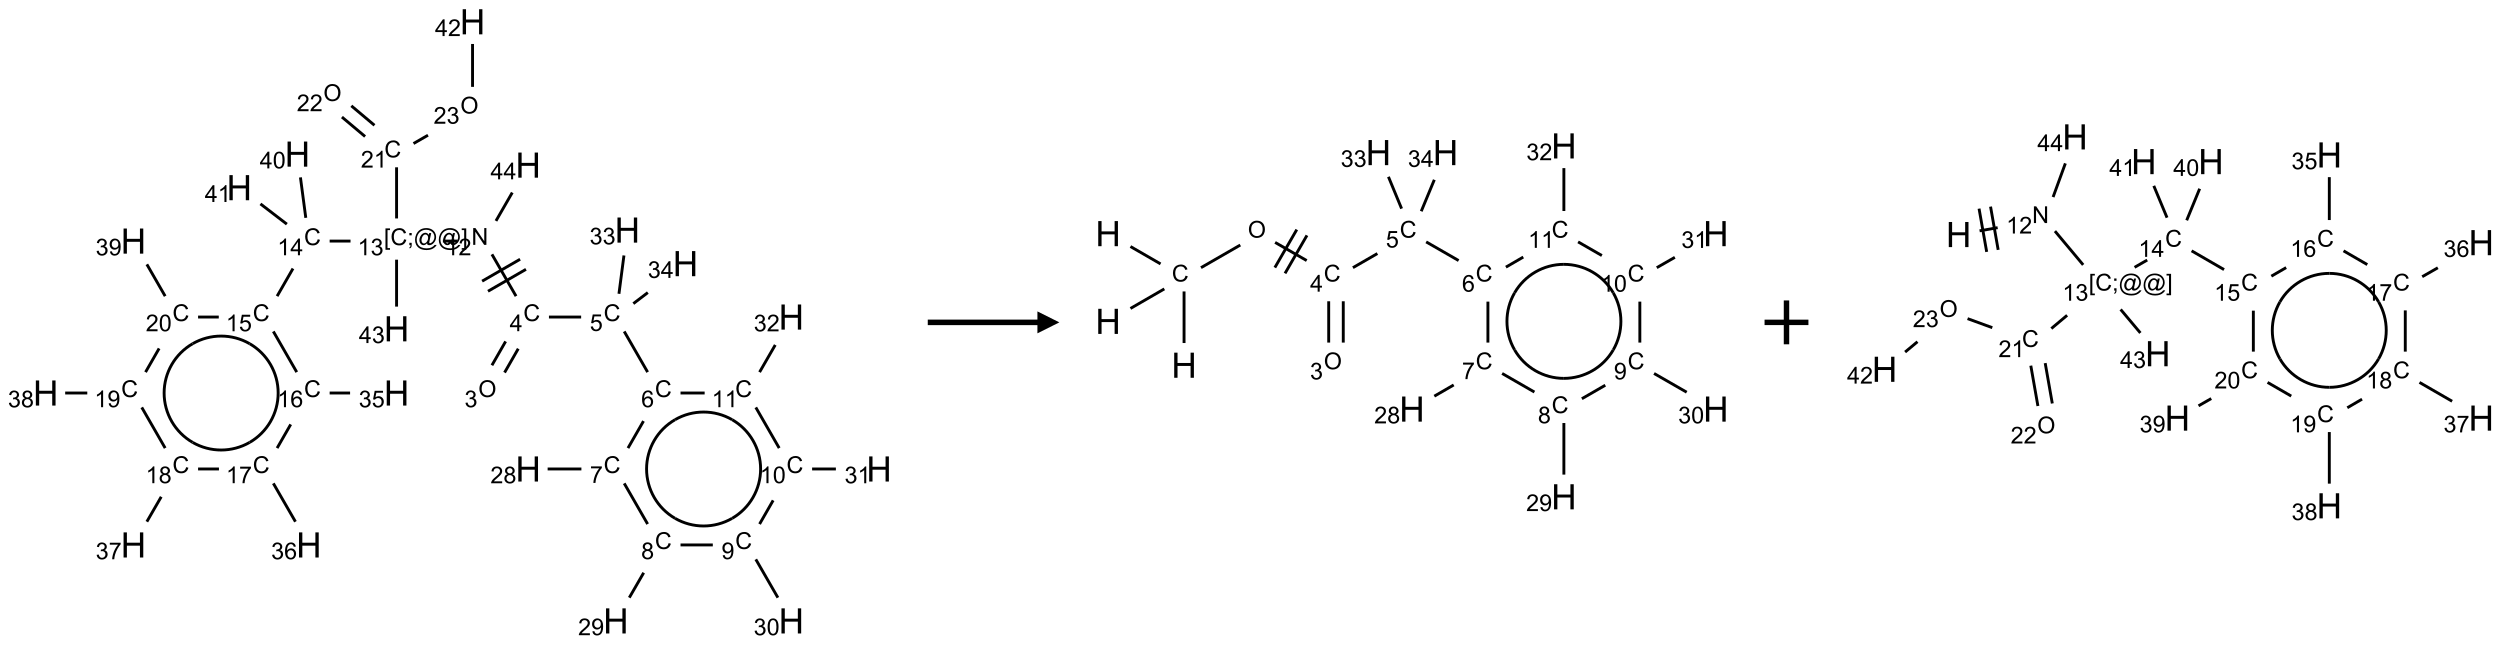 <?xml version="1.0" encoding="UTF-8"?>
<svg xmlns="http://www.w3.org/2000/svg" xmlns:xlink="http://www.w3.org/1999/xlink" width="1140" height="294" viewBox="0 0 1140 294">
<defs>
<g>
<g id="glyph-0-0">
<path d="M 1.332 0 L 1.332 -6.668 L 6.668 -6.668 L 6.668 0 Z M 1.5 -0.168 L 6.5 -0.168 L 6.5 -6.5 L 1.5 -6.5 Z M 1.5 -0.168 "/>
</g>
<g id="glyph-0-1">
<path d="M 0.516 -3.719 C 0.516 -4.984 0.855 -5.977 1.535 -6.695 C 2.215 -7.414 3.094 -7.77 4.172 -7.77 C 4.875 -7.77 5.512 -7.602 6.078 -7.266 C 6.645 -6.93 7.074 -6.461 7.371 -5.855 C 7.668 -5.254 7.816 -4.57 7.816 -3.809 C 7.816 -3.035 7.66 -2.34 7.348 -1.73 C 7.035 -1.117 6.594 -0.656 6.02 -0.34 C 5.449 -0.027 4.828 0.129 4.168 0.129 C 3.449 0.129 2.805 -0.043 2.238 -0.391 C 1.672 -0.738 1.246 -1.211 0.953 -1.812 C 0.66 -2.414 0.516 -3.047 0.516 -3.719 Z M 1.559 -3.703 C 1.559 -2.781 1.805 -2.059 2.301 -1.527 C 2.793 -1 3.414 -0.734 4.16 -0.734 C 4.922 -0.734 5.547 -1 6.039 -1.535 C 6.531 -2.07 6.777 -2.828 6.777 -3.812 C 6.777 -4.434 6.672 -4.977 6.461 -5.441 C 6.25 -5.902 5.945 -6.262 5.539 -6.52 C 5.133 -6.773 4.68 -6.902 4.176 -6.902 C 3.461 -6.902 2.848 -6.656 2.332 -6.164 C 1.816 -5.672 1.559 -4.852 1.559 -3.703 Z M 1.559 -3.703 "/>
</g>
<g id="glyph-0-2">
<path d="M 0.449 -2.016 L 1.387 -2.141 C 1.492 -1.609 1.676 -1.227 1.934 -0.992 C 2.191 -0.758 2.508 -0.641 2.879 -0.641 C 3.32 -0.641 3.695 -0.793 3.996 -1.098 C 4.301 -1.402 4.453 -1.781 4.453 -2.234 C 4.453 -2.664 4.312 -3.02 4.031 -3.301 C 3.75 -3.578 3.391 -3.719 2.957 -3.719 C 2.781 -3.719 2.562 -3.684 2.297 -3.613 L 2.402 -4.438 C 2.465 -4.43 2.516 -4.426 2.551 -4.426 C 2.949 -4.426 3.312 -4.531 3.629 -4.738 C 3.949 -4.949 4.109 -5.27 4.109 -5.703 C 4.109 -6.047 3.992 -6.332 3.762 -6.559 C 3.527 -6.785 3.227 -6.895 2.859 -6.895 C 2.496 -6.895 2.191 -6.781 1.949 -6.551 C 1.707 -6.324 1.547 -5.98 1.48 -5.52 L 0.543 -5.688 C 0.656 -6.316 0.918 -6.805 1.324 -7.148 C 1.73 -7.492 2.234 -7.668 2.84 -7.668 C 3.254 -7.668 3.641 -7.578 3.988 -7.398 C 4.34 -7.219 4.609 -6.977 4.793 -6.668 C 4.98 -6.359 5.074 -6.031 5.074 -5.684 C 5.074 -5.352 4.984 -5.051 4.809 -4.781 C 4.629 -4.512 4.367 -4.297 4.02 -4.137 C 4.473 -4.031 4.824 -3.816 5.074 -3.488 C 5.324 -3.16 5.449 -2.75 5.449 -2.254 C 5.449 -1.59 5.203 -1.023 4.719 -0.559 C 4.234 -0.098 3.617 0.137 2.875 0.137 C 2.203 0.137 1.648 -0.062 1.207 -0.465 C 0.762 -0.863 0.512 -1.379 0.449 -2.016 Z M 0.449 -2.016 "/>
</g>
<g id="glyph-0-3">
<path d="M 6.27 -2.676 L 7.281 -2.422 C 7.07 -1.594 6.688 -0.961 6.137 -0.523 C 5.586 -0.086 4.914 0.129 4.121 0.129 C 3.297 0.129 2.629 -0.039 2.113 -0.371 C 1.598 -0.707 1.203 -1.191 0.934 -1.828 C 0.664 -2.465 0.531 -3.145 0.531 -3.875 C 0.531 -4.672 0.684 -5.363 0.988 -5.957 C 1.293 -6.547 1.723 -6.996 2.285 -7.305 C 2.844 -7.613 3.461 -7.766 4.137 -7.766 C 4.898 -7.766 5.543 -7.57 6.062 -7.184 C 6.582 -6.793 6.945 -6.246 7.152 -5.543 L 6.156 -5.309 C 5.98 -5.863 5.723 -6.266 5.387 -6.52 C 5.051 -6.773 4.625 -6.902 4.113 -6.902 C 3.527 -6.902 3.039 -6.762 2.645 -6.48 C 2.25 -6.199 1.973 -5.82 1.812 -5.348 C 1.652 -4.871 1.574 -4.383 1.574 -3.879 C 1.574 -3.23 1.668 -2.664 1.855 -2.18 C 2.047 -1.695 2.34 -1.332 2.738 -1.094 C 3.137 -0.855 3.57 -0.734 4.035 -0.734 C 4.602 -0.734 5.082 -0.898 5.473 -1.223 C 5.867 -1.551 6.133 -2.035 6.27 -2.676 Z M 6.27 -2.676 "/>
</g>
<g id="glyph-0-4">
<path d="M 3.449 0 L 3.449 -1.828 L 0.137 -1.828 L 0.137 -2.688 L 3.621 -7.637 L 4.387 -7.637 L 4.387 -2.688 L 5.418 -2.688 L 5.418 -1.828 L 4.387 -1.828 L 4.387 0 Z M 3.449 -2.688 L 3.449 -6.129 L 1.059 -2.688 Z M 3.449 -2.688 "/>
</g>
<g id="glyph-0-5">
<path d="M 0.441 -2 L 1.426 -2.082 C 1.5 -1.605 1.668 -1.242 1.934 -1.004 C 2.199 -0.762 2.52 -0.641 2.895 -0.641 C 3.348 -0.641 3.73 -0.812 4.043 -1.152 C 4.355 -1.492 4.512 -1.941 4.512 -2.504 C 4.512 -3.039 4.359 -3.461 4.059 -3.77 C 3.758 -4.078 3.367 -4.234 2.879 -4.234 C 2.578 -4.234 2.305 -4.164 2.062 -4.027 C 1.82 -3.891 1.629 -3.715 1.488 -3.496 L 0.609 -3.609 L 1.348 -7.531 L 5.145 -7.531 L 5.145 -6.637 L 2.098 -6.637 L 1.688 -4.582 C 2.145 -4.902 2.625 -5.062 3.129 -5.062 C 3.797 -5.062 4.359 -4.832 4.816 -4.371 C 5.277 -3.91 5.504 -3.312 5.504 -2.59 C 5.504 -1.898 5.305 -1.301 4.902 -0.797 C 4.41 -0.18 3.742 0.129 2.895 0.129 C 2.199 0.129 1.633 -0.062 1.195 -0.453 C 0.758 -0.844 0.504 -1.359 0.441 -2 Z M 0.441 -2 "/>
</g>
<g id="glyph-0-6">
<path d="M 5.309 -5.766 L 4.375 -5.691 C 4.293 -6.059 4.172 -6.328 4.02 -6.496 C 3.766 -6.762 3.453 -6.895 3.082 -6.895 C 2.785 -6.895 2.523 -6.812 2.297 -6.645 C 2 -6.43 1.77 -6.117 1.598 -5.703 C 1.43 -5.289 1.34 -4.703 1.332 -3.938 C 1.559 -4.281 1.836 -4.535 2.16 -4.703 C 2.488 -4.871 2.828 -4.953 3.188 -4.953 C 3.812 -4.953 4.344 -4.723 4.785 -4.262 C 5.223 -3.801 5.441 -3.207 5.441 -2.48 C 5.441 -2 5.34 -1.555 5.133 -1.145 C 4.926 -0.73 4.641 -0.418 4.281 -0.199 C 3.922 0.02 3.512 0.129 3.051 0.129 C 2.27 0.129 1.633 -0.156 1.141 -0.73 C 0.648 -1.305 0.402 -2.254 0.402 -3.574 C 0.402 -5.051 0.672 -6.121 1.219 -6.793 C 1.695 -7.375 2.336 -7.668 3.141 -7.668 C 3.742 -7.668 4.234 -7.5 4.617 -7.16 C 5 -6.824 5.23 -6.359 5.309 -5.766 Z M 1.48 -2.473 C 1.48 -2.152 1.547 -1.844 1.684 -1.547 C 1.82 -1.25 2.016 -1.027 2.262 -0.871 C 2.508 -0.719 2.766 -0.641 3.035 -0.641 C 3.434 -0.641 3.773 -0.801 4.059 -1.121 C 4.344 -1.441 4.484 -1.875 4.484 -2.422 C 4.484 -2.949 4.344 -3.367 4.062 -3.668 C 3.781 -3.973 3.426 -4.125 3 -4.125 C 2.578 -4.125 2.219 -3.973 1.922 -3.668 C 1.625 -3.363 1.48 -2.969 1.48 -2.473 Z M 1.48 -2.473 "/>
</g>
<g id="glyph-0-7">
<path d="M 0.504 -6.637 L 0.504 -7.535 L 5.449 -7.535 L 5.449 -6.809 C 4.961 -6.289 4.48 -5.602 4.004 -4.746 C 3.527 -3.887 3.156 -3.004 2.895 -2.098 C 2.707 -1.461 2.59 -0.762 2.535 0 L 1.574 0 C 1.582 -0.602 1.703 -1.328 1.926 -2.176 C 2.152 -3.027 2.477 -3.848 2.898 -4.637 C 3.32 -5.426 3.77 -6.094 4.246 -6.637 Z M 0.504 -6.637 "/>
</g>
<g id="glyph-0-8">
<path d="M 5.371 -0.902 L 5.371 0 L 0.324 0 C 0.316 -0.227 0.352 -0.441 0.434 -0.652 C 0.562 -0.996 0.766 -1.332 1.051 -1.668 C 1.332 -2 1.742 -2.387 2.277 -2.824 C 3.105 -3.504 3.668 -4.043 3.957 -4.441 C 4.25 -4.84 4.395 -5.215 4.395 -5.566 C 4.395 -5.938 4.262 -6.254 3.996 -6.508 C 3.73 -6.762 3.387 -6.891 2.957 -6.891 C 2.508 -6.891 2.145 -6.754 1.875 -6.484 C 1.605 -6.215 1.469 -5.84 1.465 -5.359 L 0.5 -5.457 C 0.566 -6.176 0.812 -6.727 1.246 -7.102 C 1.676 -7.477 2.254 -7.668 2.98 -7.668 C 3.711 -7.668 4.293 -7.465 4.719 -7.059 C 5.145 -6.652 5.359 -6.148 5.359 -5.547 C 5.359 -5.242 5.297 -4.941 5.172 -4.645 C 5.047 -4.352 4.84 -4.039 4.551 -3.715 C 4.262 -3.387 3.777 -2.938 3.105 -2.371 C 2.543 -1.898 2.18 -1.578 2.02 -1.41 C 1.859 -1.242 1.73 -1.07 1.625 -0.902 Z M 5.371 -0.902 "/>
</g>
<g id="glyph-0-9">
<path d="M 1.887 -4.141 C 1.496 -4.281 1.207 -4.484 1.02 -4.75 C 0.832 -5.016 0.738 -5.328 0.738 -5.699 C 0.738 -6.254 0.938 -6.719 1.34 -7.098 C 1.738 -7.477 2.27 -7.668 2.934 -7.668 C 3.598 -7.668 4.137 -7.473 4.543 -7.086 C 4.949 -6.699 5.152 -6.227 5.152 -5.672 C 5.152 -5.316 5.059 -5.008 4.871 -4.746 C 4.688 -4.484 4.406 -4.281 4.027 -4.141 C 4.496 -3.988 4.852 -3.742 5.098 -3.402 C 5.34 -3.062 5.465 -2.656 5.465 -2.184 C 5.465 -1.531 5.234 -0.98 4.77 -0.535 C 4.309 -0.09 3.703 0.129 2.949 0.129 C 2.195 0.129 1.586 -0.094 1.125 -0.539 C 0.664 -0.984 0.434 -1.543 0.434 -2.207 C 0.434 -2.703 0.559 -3.121 0.809 -3.457 C 1.062 -3.793 1.422 -4.02 1.887 -4.141 Z M 1.699 -5.73 C 1.699 -5.367 1.812 -5.074 2.047 -4.844 C 2.281 -4.613 2.582 -4.5 2.953 -4.5 C 3.312 -4.5 3.609 -4.613 3.84 -4.84 C 4.07 -5.066 4.188 -5.348 4.188 -5.676 C 4.188 -6.02 4.07 -6.309 3.832 -6.543 C 3.594 -6.777 3.297 -6.895 2.941 -6.895 C 2.586 -6.895 2.289 -6.781 2.051 -6.551 C 1.816 -6.324 1.699 -6.047 1.699 -5.73 Z M 1.395 -2.203 C 1.395 -1.938 1.461 -1.676 1.586 -1.426 C 1.711 -1.176 1.902 -0.984 2.152 -0.848 C 2.402 -0.711 2.672 -0.641 2.957 -0.641 C 3.406 -0.641 3.777 -0.785 4.066 -1.074 C 4.359 -1.363 4.504 -1.727 4.504 -2.172 C 4.504 -2.625 4.355 -2.996 4.055 -3.293 C 3.754 -3.586 3.379 -3.734 2.926 -3.734 C 2.484 -3.734 2.121 -3.59 1.832 -3.297 C 1.543 -3.004 1.395 -2.641 1.395 -2.203 Z M 1.395 -2.203 "/>
</g>
<g id="glyph-0-10">
<path d="M 0.582 -1.766 L 1.484 -1.848 C 1.562 -1.426 1.707 -1.117 1.922 -0.926 C 2.137 -0.734 2.414 -0.641 2.75 -0.641 C 3.039 -0.641 3.289 -0.707 3.508 -0.84 C 3.727 -0.973 3.902 -1.148 4.043 -1.367 C 4.18 -1.586 4.297 -1.887 4.391 -2.262 C 4.484 -2.637 4.531 -3.016 4.531 -3.406 C 4.531 -3.449 4.531 -3.512 4.527 -3.594 C 4.34 -3.297 4.082 -3.055 3.758 -2.867 C 3.434 -2.68 3.082 -2.59 2.703 -2.59 C 2.07 -2.59 1.535 -2.816 1.098 -3.277 C 0.66 -3.734 0.441 -4.34 0.441 -5.09 C 0.441 -5.863 0.672 -6.484 1.129 -6.957 C 1.586 -7.43 2.156 -7.668 2.844 -7.668 C 3.34 -7.668 3.793 -7.531 4.207 -7.266 C 4.617 -7 4.93 -6.617 5.145 -6.121 C 5.355 -5.629 5.465 -4.91 5.465 -3.973 C 5.465 -2.996 5.359 -2.223 5.145 -1.645 C 4.934 -1.066 4.617 -0.625 4.199 -0.324 C 3.781 -0.02 3.293 0.129 2.73 0.129 C 2.133 0.129 1.645 -0.035 1.266 -0.367 C 0.887 -0.699 0.66 -1.164 0.582 -1.766 Z M 4.422 -5.137 C 4.422 -5.676 4.277 -6.102 3.992 -6.418 C 3.707 -6.734 3.359 -6.891 2.957 -6.891 C 2.543 -6.891 2.18 -6.719 1.871 -6.379 C 1.562 -6.039 1.406 -5.598 1.406 -5.059 C 1.406 -4.57 1.555 -4.176 1.848 -3.871 C 2.141 -3.566 2.5 -3.418 2.934 -3.418 C 3.367 -3.418 3.723 -3.57 4.004 -3.871 C 4.281 -4.176 4.422 -4.598 4.422 -5.137 Z M 4.422 -5.137 "/>
</g>
<g id="glyph-0-11">
<path d="M 0.441 -3.766 C 0.441 -4.668 0.535 -5.395 0.723 -5.945 C 0.906 -6.496 1.184 -6.922 1.551 -7.219 C 1.918 -7.516 2.375 -7.668 2.934 -7.668 C 3.344 -7.668 3.703 -7.586 4.012 -7.418 C 4.32 -7.254 4.574 -7.016 4.777 -6.707 C 4.977 -6.395 5.137 -6.016 5.25 -5.57 C 5.363 -5.125 5.422 -4.523 5.422 -3.766 C 5.422 -2.871 5.328 -2.148 5.145 -1.598 C 4.961 -1.047 4.688 -0.621 4.32 -0.32 C 3.953 -0.02 3.492 0.129 2.934 0.129 C 2.195 0.129 1.617 -0.133 1.199 -0.66 C 0.695 -1.297 0.441 -2.332 0.441 -3.766 Z M 1.406 -3.766 C 1.406 -2.512 1.555 -1.68 1.848 -1.262 C 2.141 -0.848 2.5 -0.641 2.934 -0.641 C 3.363 -0.641 3.727 -0.848 4.02 -1.266 C 4.312 -1.684 4.457 -2.516 4.457 -3.766 C 4.457 -5.023 4.312 -5.859 4.02 -6.27 C 3.727 -6.684 3.359 -6.891 2.922 -6.891 C 2.492 -6.891 2.148 -6.707 1.891 -6.344 C 1.566 -5.879 1.406 -5.02 1.406 -3.766 Z M 1.406 -3.766 "/>
</g>
<g id="glyph-0-12">
<path d="M 3.973 0 L 3.035 0 L 3.035 -5.973 C 2.809 -5.758 2.516 -5.543 2.148 -5.328 C 1.781 -5.113 1.453 -4.953 1.16 -4.844 L 1.16 -5.75 C 1.684 -5.996 2.145 -6.297 2.535 -6.645 C 2.93 -6.996 3.207 -7.336 3.371 -7.668 L 3.973 -7.668 Z M 3.973 0 "/>
</g>
<g id="glyph-0-13">
<path d="M 0.812 0 L 0.812 -7.637 L 1.848 -7.637 L 5.859 -1.641 L 5.859 -7.637 L 6.828 -7.637 L 6.828 0 L 5.793 0 L 1.781 -6 L 1.781 0 Z M 0.812 0 "/>
</g>
<g id="glyph-0-14">
<path d="M 0.723 2.121 L 0.723 -7.637 L 2.793 -7.637 L 2.793 -6.859 L 1.66 -6.859 L 1.66 1.344 L 2.793 1.344 L 2.793 2.121 Z M 0.723 2.121 "/>
</g>
<g id="glyph-0-15">
<path d="M 0.949 -4.465 L 0.949 -5.531 L 2.016 -5.531 L 2.016 -4.465 Z M 0.949 0 L 0.949 -1.066 L 2.016 -1.066 L 2.016 0 C 2.016 0.391 1.945 0.711 1.809 0.949 C 1.668 1.191 1.449 1.379 1.145 1.512 L 0.887 1.109 C 1.082 1.023 1.23 0.895 1.324 0.727 C 1.418 0.559 1.469 0.316 1.48 0 Z M 0.949 0 "/>
</g>
<g id="glyph-0-16">
<path d="M 6.047 -0.848 C 5.82 -0.59 5.57 -0.379 5.289 -0.223 C 5.008 -0.062 4.73 0.016 4.449 0.016 C 4.141 0.016 3.84 -0.074 3.547 -0.254 C 3.254 -0.434 3.02 -0.715 2.836 -1.09 C 2.652 -1.465 2.562 -1.875 2.562 -2.324 C 2.562 -2.875 2.703 -3.43 2.988 -3.98 C 3.27 -4.535 3.621 -4.953 4.043 -5.23 C 4.461 -5.508 4.871 -5.645 5.266 -5.645 C 5.566 -5.645 5.855 -5.566 6.129 -5.41 C 6.402 -5.25 6.641 -5.012 6.84 -4.688 L 7.016 -5.496 L 7.949 -5.496 L 7.199 -2 C 7.094 -1.516 7.043 -1.246 7.043 -1.191 C 7.043 -1.098 7.078 -1.02 7.148 -0.949 C 7.219 -0.883 7.305 -0.848 7.406 -0.848 C 7.59 -0.848 7.832 -0.953 8.129 -1.168 C 8.527 -1.445 8.84 -1.816 9.07 -2.285 C 9.301 -2.75 9.418 -3.234 9.418 -3.73 C 9.418 -4.309 9.27 -4.852 8.973 -5.355 C 8.676 -5.859 8.23 -6.262 7.645 -6.562 C 7.055 -6.863 6.406 -7.016 5.691 -7.016 C 4.879 -7.016 4.137 -6.824 3.465 -6.445 C 2.793 -6.066 2.273 -5.52 1.902 -4.809 C 1.535 -4.098 1.348 -3.34 1.348 -2.527 C 1.348 -1.676 1.535 -0.941 1.902 -0.328 C 2.273 0.285 2.809 0.742 3.508 1.035 C 4.207 1.328 4.984 1.473 5.832 1.473 C 6.742 1.473 7.504 1.32 8.121 1.016 C 8.734 0.711 9.195 0.34 9.5 -0.098 L 10.441 -0.098 C 10.266 0.266 9.961 0.637 9.531 1.016 C 9.102 1.395 8.59 1.695 7.996 1.914 C 7.402 2.133 6.688 2.246 5.848 2.246 C 5.078 2.246 4.367 2.145 3.715 1.949 C 3.066 1.75 2.512 1.453 2.051 1.055 C 1.594 0.656 1.25 0.199 1.016 -0.316 C 0.723 -0.973 0.578 -1.684 0.578 -2.441 C 0.578 -3.289 0.75 -4.098 1.098 -4.863 C 1.523 -5.805 2.125 -6.527 2.902 -7.027 C 3.684 -7.527 4.629 -7.777 5.738 -7.777 C 6.602 -7.777 7.375 -7.602 8.059 -7.246 C 8.746 -6.895 9.285 -6.371 9.684 -5.672 C 10.02 -5.07 10.188 -4.418 10.188 -3.715 C 10.188 -2.707 9.832 -1.812 9.125 -1.031 C 8.492 -0.328 7.801 0.02 7.051 0.02 C 6.812 0.02 6.617 -0.016 6.473 -0.09 C 6.324 -0.16 6.215 -0.266 6.145 -0.402 C 6.102 -0.488 6.066 -0.637 6.047 -0.848 Z M 3.527 -2.262 C 3.527 -1.785 3.641 -1.414 3.863 -1.152 C 4.09 -0.887 4.348 -0.754 4.641 -0.754 C 4.836 -0.754 5.039 -0.812 5.254 -0.93 C 5.469 -1.047 5.676 -1.219 5.871 -1.449 C 6.066 -1.676 6.23 -1.969 6.355 -2.32 C 6.48 -2.672 6.543 -3.027 6.543 -3.379 C 6.543 -3.852 6.426 -4.219 6.191 -4.48 C 5.957 -4.738 5.672 -4.871 5.332 -4.871 C 5.109 -4.871 4.902 -4.812 4.707 -4.699 C 4.512 -4.586 4.32 -4.406 4.137 -4.156 C 3.953 -3.906 3.805 -3.602 3.691 -3.246 C 3.582 -2.887 3.527 -2.559 3.527 -2.262 Z M 3.527 -2.262 "/>
</g>
<g id="glyph-0-17">
<path d="M 2.27 2.121 L 0.203 2.121 L 0.203 1.344 L 1.332 1.344 L 1.332 -6.859 L 0.203 -6.859 L 0.203 -7.637 L 2.27 -7.637 Z M 2.27 2.121 "/>
</g>
<g id="glyph-1-0">
<path d="M 2 0 L 2 -10 L 10 -10 L 10 0 Z M 2.25 -0.25 L 9.75 -0.25 L 9.75 -9.75 L 2.25 -9.75 Z M 2.25 -0.25 "/>
</g>
<g id="glyph-1-1">
<path d="M 1.281 0 L 1.281 -11.453 L 2.797 -11.453 L 2.797 -6.75 L 8.75 -6.75 L 8.75 -11.453 L 10.266 -11.453 L 10.266 0 L 8.75 0 L 8.75 -5.398 L 2.797 -5.398 L 2.797 0 Z M 1.281 0 "/>
</g>
</g>
</defs>
<path fill="none" stroke-width="0.033" stroke-linecap="butt" stroke-linejoin="miter" stroke="rgb(0%, 0%, 0%)" stroke-opacity="1" stroke-miterlimit="10" d="M 5.231 3.999 L 5.387 3.727 " transform="matrix(40, 0, 0, 40, 20.84, 9.932)"/>
<path fill="none" stroke-width="0.033" stroke-linecap="butt" stroke-linejoin="miter" stroke="rgb(0%, 0%, 0%)" stroke-opacity="1" stroke-miterlimit="10" d="M 5.087 3.916 L 5.243 3.644 " transform="matrix(40, 0, 0, 40, 20.84, 9.932)"/>
<path fill="none" stroke-width="0.033" stroke-linecap="butt" stroke-linejoin="miter" stroke="rgb(0%, 0%, 0%)" stroke-opacity="1" stroke-miterlimit="10" d="M 5.737 3.366 L 6.104 3.366 " transform="matrix(40, 0, 0, 40, 20.84, 9.932)"/>
<path fill="none" stroke-width="0.033" stroke-linecap="butt" stroke-linejoin="miter" stroke="rgb(0%, 0%, 0%)" stroke-opacity="1" stroke-miterlimit="10" d="M 6.595 3.53 L 6.862 3.994 " transform="matrix(40, 0, 0, 40, 20.84, 9.932)"/>
<path fill="none" stroke-width="0.033" stroke-linecap="butt" stroke-linejoin="miter" stroke="rgb(0%, 0%, 0%)" stroke-opacity="1" stroke-miterlimit="10" d="M 6.815 4.552 L 6.638 4.86 " transform="matrix(40, 0, 0, 40, 20.84, 9.932)"/>
<path fill="none" stroke-width="0.033" stroke-linecap="butt" stroke-linejoin="miter" stroke="rgb(0%, 0%, 0%)" stroke-opacity="1" stroke-miterlimit="10" d="M 6.107 5.098 L 5.722 5.098 " transform="matrix(40, 0, 0, 40, 20.84, 9.932)"/>
<path fill="none" stroke-width="0.033" stroke-linecap="butt" stroke-linejoin="miter" stroke="rgb(0%, 0%, 0%)" stroke-opacity="1" stroke-miterlimit="10" d="M 6.595 5.262 L 6.862 5.726 " transform="matrix(40, 0, 0, 40, 20.84, 9.932)"/>
<path fill="none" stroke-width="0.033" stroke-linecap="butt" stroke-linejoin="miter" stroke="rgb(0%, 0%, 0%)" stroke-opacity="1" stroke-miterlimit="10" d="M 6.817 6.281 L 6.653 6.565 " transform="matrix(40, 0, 0, 40, 20.84, 9.932)"/>
<path fill="none" stroke-width="0.033" stroke-linecap="butt" stroke-linejoin="miter" stroke="rgb(0%, 0%, 0%)" stroke-opacity="1" stroke-miterlimit="10" d="M 7.237 5.964 L 7.605 5.964 " transform="matrix(40, 0, 0, 40, 20.84, 9.932)"/>
<path fill="none" stroke-width="0.033" stroke-linecap="butt" stroke-linejoin="miter" stroke="rgb(0%, 0%, 0%)" stroke-opacity="1" stroke-miterlimit="10" d="M 8.095 6.128 L 8.347 6.565 " transform="matrix(40, 0, 0, 40, 20.84, 9.932)"/>
<path fill="none" stroke-width="0.033" stroke-linecap="butt" stroke-linejoin="miter" stroke="rgb(0%, 0%, 0%)" stroke-opacity="1" stroke-miterlimit="10" d="M 8.138 5.726 L 8.293 5.456 " transform="matrix(40, 0, 0, 40, 20.84, 9.932)"/>
<path fill="none" stroke-width="0.033" stroke-linecap="butt" stroke-linejoin="miter" stroke="rgb(0%, 0%, 0%)" stroke-opacity="1" stroke-miterlimit="10" d="M 8.737 5.098 L 9.008 5.098 " transform="matrix(40, 0, 0, 40, 20.84, 9.932)"/>
<path fill="none" stroke-width="0.033" stroke-linecap="butt" stroke-linejoin="miter" stroke="rgb(0%, 0%, 0%)" stroke-opacity="1" stroke-miterlimit="10" d="M 8.362 4.86 L 8.095 4.396 " transform="matrix(40, 0, 0, 40, 20.84, 9.932)"/>
<path fill="none" stroke-width="0.033" stroke-linecap="butt" stroke-linejoin="miter" stroke="rgb(0%, 0%, 0%)" stroke-opacity="1" stroke-miterlimit="10" d="M 7.512 4.232 L 7.237 4.232 " transform="matrix(40, 0, 0, 40, 20.84, 9.932)"/>
<path fill="none" stroke-width="0.033" stroke-linecap="butt" stroke-linejoin="miter" stroke="rgb(0%, 0%, 0%)" stroke-opacity="1" stroke-miterlimit="10" d="M 8.138 3.994 L 8.317 3.684 " transform="matrix(40, 0, 0, 40, 20.84, 9.932)"/>
<path fill="none" stroke-width="0.033" stroke-linecap="butt" stroke-linejoin="miter" stroke="rgb(0%, 0%, 0%)" stroke-opacity="1" stroke-miterlimit="10" d="M 6.535 3.101 L 6.592 2.664 " transform="matrix(40, 0, 0, 40, 20.84, 9.932)"/>
<path fill="none" stroke-width="0.033" stroke-linecap="butt" stroke-linejoin="miter" stroke="rgb(0%, 0%, 0%)" stroke-opacity="1" stroke-miterlimit="10" d="M 6.699 3.213 L 6.864 3.087 " transform="matrix(40, 0, 0, 40, 20.84, 9.932)"/>
<path fill="none" stroke-width="0.033" stroke-linecap="butt" stroke-linejoin="miter" stroke="rgb(0%, 0%, 0%)" stroke-opacity="1" stroke-miterlimit="10" d="M 5.362 3.128 L 5.087 2.651 " transform="matrix(40, 0, 0, 40, 20.84, 9.932)"/>
<path fill="none" stroke-width="0.033" stroke-linecap="butt" stroke-linejoin="miter" stroke="rgb(0%, 0%, 0%)" stroke-opacity="1" stroke-miterlimit="10" d="M 5.408 2.707 L 4.975 2.957 " transform="matrix(40, 0, 0, 40, 20.84, 9.932)"/>
<path fill="none" stroke-width="0.033" stroke-linecap="butt" stroke-linejoin="miter" stroke="rgb(0%, 0%, 0%)" stroke-opacity="1" stroke-miterlimit="10" d="M 5.475 2.822 L 5.042 3.072 " transform="matrix(40, 0, 0, 40, 20.84, 9.932)"/>
<path fill="none" stroke-width="0.033" stroke-linecap="butt" stroke-linejoin="miter" stroke="rgb(0%, 0%, 0%)" stroke-opacity="1" stroke-miterlimit="10" d="M 4.695 2.5 L 4.528 2.5 " transform="matrix(40, 0, 0, 40, 20.84, 9.932)"/>
<path fill="none" stroke-width="0.033" stroke-linecap="butt" stroke-linejoin="miter" stroke="rgb(0%, 0%, 0%)" stroke-opacity="1" stroke-miterlimit="10" d="M 3.475 2.5 L 3.237 2.5 " transform="matrix(40, 0, 0, 40, 20.84, 9.932)"/>
<path fill="none" stroke-width="0.033" stroke-linecap="butt" stroke-linejoin="miter" stroke="rgb(0%, 0%, 0%)" stroke-opacity="1" stroke-miterlimit="10" d="M 2.819 2.813 L 2.638 3.128 " transform="matrix(40, 0, 0, 40, 20.84, 9.932)"/>
<path fill="none" stroke-width="0.033" stroke-linecap="butt" stroke-linejoin="miter" stroke="rgb(0%, 0%, 0%)" stroke-opacity="1" stroke-miterlimit="10" d="M 2.595 3.53 L 2.862 3.994 " transform="matrix(40, 0, 0, 40, 20.84, 9.932)"/>
<path fill="none" stroke-width="0.033" stroke-linecap="butt" stroke-linejoin="miter" stroke="rgb(0%, 0%, 0%)" stroke-opacity="1" stroke-miterlimit="10" d="M 3.237 4.232 L 3.47 4.232 " transform="matrix(40, 0, 0, 40, 20.84, 9.932)"/>
<path fill="none" stroke-width="0.033" stroke-linecap="butt" stroke-linejoin="miter" stroke="rgb(0%, 0%, 0%)" stroke-opacity="1" stroke-miterlimit="10" d="M 2.793 4.59 L 2.638 4.86 " transform="matrix(40, 0, 0, 40, 20.84, 9.932)"/>
<path fill="none" stroke-width="0.033" stroke-linecap="butt" stroke-linejoin="miter" stroke="rgb(0%, 0%, 0%)" stroke-opacity="1" stroke-miterlimit="10" d="M 2.595 5.262 L 2.847 5.699 " transform="matrix(40, 0, 0, 40, 20.84, 9.932)"/>
<path fill="none" stroke-width="0.033" stroke-linecap="butt" stroke-linejoin="miter" stroke="rgb(0%, 0%, 0%)" stroke-opacity="1" stroke-miterlimit="10" d="M 1.975 5.098 L 1.737 5.098 " transform="matrix(40, 0, 0, 40, 20.84, 9.932)"/>
<path fill="none" stroke-width="0.033" stroke-linecap="butt" stroke-linejoin="miter" stroke="rgb(0%, 0%, 0%)" stroke-opacity="1" stroke-miterlimit="10" d="M 1.317 5.415 L 1.153 5.699 " transform="matrix(40, 0, 0, 40, 20.84, 9.932)"/>
<path fill="none" stroke-width="0.033" stroke-linecap="butt" stroke-linejoin="miter" stroke="rgb(0%, 0%, 0%)" stroke-opacity="1" stroke-miterlimit="10" d="M 1.362 4.86 L 1.095 4.396 " transform="matrix(40, 0, 0, 40, 20.84, 9.932)"/>
<path fill="none" stroke-width="0.033" stroke-linecap="butt" stroke-linejoin="miter" stroke="rgb(0%, 0%, 0%)" stroke-opacity="1" stroke-miterlimit="10" d="M 0.474 4.232 L 0.222 4.232 " transform="matrix(40, 0, 0, 40, 20.84, 9.932)"/>
<path fill="none" stroke-width="0.033" stroke-linecap="butt" stroke-linejoin="miter" stroke="rgb(0%, 0%, 0%)" stroke-opacity="1" stroke-miterlimit="10" d="M 1.138 3.994 L 1.293 3.724 " transform="matrix(40, 0, 0, 40, 20.84, 9.932)"/>
<path fill="none" stroke-width="0.033" stroke-linecap="butt" stroke-linejoin="miter" stroke="rgb(0%, 0%, 0%)" stroke-opacity="1" stroke-miterlimit="10" d="M 1.737 3.366 L 1.973 3.366 " transform="matrix(40, 0, 0, 40, 20.84, 9.932)"/>
<path fill="none" stroke-width="0.033" stroke-linecap="butt" stroke-linejoin="miter" stroke="rgb(0%, 0%, 0%)" stroke-opacity="1" stroke-miterlimit="10" d="M 1.362 3.128 L 1.153 2.765 " transform="matrix(40, 0, 0, 40, 20.84, 9.932)"/>
<path fill="none" stroke-width="0.033" stroke-linecap="butt" stroke-linejoin="miter" stroke="rgb(0%, 0%, 0%)" stroke-opacity="1" stroke-miterlimit="10" d="M 2.965 2.235 L 2.904 1.774 " transform="matrix(40, 0, 0, 40, 20.84, 9.932)"/>
<path fill="none" stroke-width="0.033" stroke-linecap="butt" stroke-linejoin="miter" stroke="rgb(0%, 0%, 0%)" stroke-opacity="1" stroke-miterlimit="10" d="M 2.749 2.307 L 2.448 2.076 " transform="matrix(40, 0, 0, 40, 20.84, 9.932)"/>
<path fill="none" stroke-width="0.033" stroke-linecap="butt" stroke-linejoin="miter" stroke="rgb(0%, 0%, 0%)" stroke-opacity="1" stroke-miterlimit="10" d="M 4 2.242 L 4 1.659 " transform="matrix(40, 0, 0, 40, 20.84, 9.932)"/>
<path fill="none" stroke-width="0.033" stroke-linecap="butt" stroke-linejoin="miter" stroke="rgb(0%, 0%, 0%)" stroke-opacity="1" stroke-miterlimit="10" d="M 3.748 1.18 L 3.484 0.958 " transform="matrix(40, 0, 0, 40, 20.84, 9.932)"/>
<path fill="none" stroke-width="0.033" stroke-linecap="butt" stroke-linejoin="miter" stroke="rgb(0%, 0%, 0%)" stroke-opacity="1" stroke-miterlimit="10" d="M 3.641 1.308 L 3.377 1.086 " transform="matrix(40, 0, 0, 40, 20.84, 9.932)"/>
<path fill="none" stroke-width="0.033" stroke-linecap="butt" stroke-linejoin="miter" stroke="rgb(0%, 0%, 0%)" stroke-opacity="1" stroke-miterlimit="10" d="M 4.193 1.388 L 4.358 1.293 " transform="matrix(40, 0, 0, 40, 20.84, 9.932)"/>
<path fill="none" stroke-width="0.033" stroke-linecap="butt" stroke-linejoin="miter" stroke="rgb(0%, 0%, 0%)" stroke-opacity="1" stroke-miterlimit="10" d="M 4.866 0.742 L 4.866 0.253 " transform="matrix(40, 0, 0, 40, 20.84, 9.932)"/>
<path fill="none" stroke-width="0.033" stroke-linecap="butt" stroke-linejoin="miter" stroke="rgb(0%, 0%, 0%)" stroke-opacity="1" stroke-miterlimit="10" d="M 4 2.712 L 4 3.247 " transform="matrix(40, 0, 0, 40, 20.84, 9.932)"/>
<path fill="none" stroke-width="0.033" stroke-linecap="butt" stroke-linejoin="miter" stroke="rgb(0%, 0%, 0%)" stroke-opacity="1" stroke-miterlimit="10" d="M 5.133 2.27 L 5.319 1.947 " transform="matrix(40, 0, 0, 40, 20.84, 9.932)"/>
<path fill="none" stroke-width="0.033" stroke-linecap="butt" stroke-linejoin="miter" stroke="rgb(0%, 0%, 0%)" stroke-opacity="1" stroke-miterlimit="10" d="M 6.85 5.098 C 6.85 4.866 6.974 4.652 7.175 4.536 " transform="matrix(40, 0, 0, 40, 20.84, 9.932)"/>
<path fill="none" stroke-width="0.033" stroke-linecap="butt" stroke-linejoin="miter" stroke="rgb(0%, 0%, 0%)" stroke-opacity="1" stroke-miterlimit="10" d="M 7.175 5.661 C 6.974 5.545 6.85 5.33 6.85 5.098 " transform="matrix(40, 0, 0, 40, 20.84, 9.932)"/>
<path fill="none" stroke-width="0.033" stroke-linecap="butt" stroke-linejoin="miter" stroke="rgb(0%, 0%, 0%)" stroke-opacity="1" stroke-miterlimit="10" d="M 7.825 5.661 C 7.624 5.777 7.376 5.777 7.175 5.661 " transform="matrix(40, 0, 0, 40, 20.84, 9.932)"/>
<path fill="none" stroke-width="0.033" stroke-linecap="butt" stroke-linejoin="miter" stroke="rgb(0%, 0%, 0%)" stroke-opacity="1" stroke-miterlimit="10" d="M 8.15 5.098 C 8.15 5.33 8.026 5.545 7.825 5.661 " transform="matrix(40, 0, 0, 40, 20.84, 9.932)"/>
<path fill="none" stroke-width="0.033" stroke-linecap="butt" stroke-linejoin="miter" stroke="rgb(0%, 0%, 0%)" stroke-opacity="1" stroke-miterlimit="10" d="M 7.825 4.536 C 8.026 4.652 8.15 4.866 8.15 5.098 " transform="matrix(40, 0, 0, 40, 20.84, 9.932)"/>
<path fill="none" stroke-width="0.033" stroke-linecap="butt" stroke-linejoin="miter" stroke="rgb(0%, 0%, 0%)" stroke-opacity="1" stroke-miterlimit="10" d="M 7.175 4.536 C 7.376 4.42 7.624 4.42 7.825 4.536 " transform="matrix(40, 0, 0, 40, 20.84, 9.932)"/>
<path fill="none" stroke-width="0.033" stroke-linecap="butt" stroke-linejoin="miter" stroke="rgb(0%, 0%, 0%)" stroke-opacity="1" stroke-miterlimit="10" d="M 2.325 3.67 C 2.526 3.786 2.65 4 2.65 4.232 " transform="matrix(40, 0, 0, 40, 20.84, 9.932)"/>
<path fill="none" stroke-width="0.033" stroke-linecap="butt" stroke-linejoin="miter" stroke="rgb(0%, 0%, 0%)" stroke-opacity="1" stroke-miterlimit="10" d="M 1.675 3.67 C 1.876 3.554 2.124 3.554 2.325 3.67 " transform="matrix(40, 0, 0, 40, 20.84, 9.932)"/>
<path fill="none" stroke-width="0.033" stroke-linecap="butt" stroke-linejoin="miter" stroke="rgb(0%, 0%, 0%)" stroke-opacity="1" stroke-miterlimit="10" d="M 1.35 4.232 C 1.35 4 1.474 3.786 1.675 3.67 " transform="matrix(40, 0, 0, 40, 20.84, 9.932)"/>
<path fill="none" stroke-width="0.033" stroke-linecap="butt" stroke-linejoin="miter" stroke="rgb(0%, 0%, 0%)" stroke-opacity="1" stroke-miterlimit="10" d="M 1.675 4.795 C 1.474 4.679 1.35 4.464 1.35 4.232 " transform="matrix(40, 0, 0, 40, 20.84, 9.932)"/>
<path fill="none" stroke-width="0.033" stroke-linecap="butt" stroke-linejoin="miter" stroke="rgb(0%, 0%, 0%)" stroke-opacity="1" stroke-miterlimit="10" d="M 2.325 4.795 C 2.124 4.911 1.876 4.911 1.675 4.795 " transform="matrix(40, 0, 0, 40, 20.84, 9.932)"/>
<path fill="none" stroke-width="0.033" stroke-linecap="butt" stroke-linejoin="miter" stroke="rgb(0%, 0%, 0%)" stroke-opacity="1" stroke-miterlimit="10" d="M 2.65 4.232 C 2.65 4.464 2.526 4.679 2.325 4.795 " transform="matrix(40, 0, 0, 40, 20.84, 9.932)"/>
<g fill="rgb(0%, 0%, 0%)" fill-opacity="1">
<use xlink:href="#glyph-0-1" x="218.086" y="181.062"/>
</g>
<g fill="rgb(0%, 0%, 0%)" fill-opacity="1">
<use xlink:href="#glyph-0-2" x="211.82" y="185.695"/>
</g>
<g fill="rgb(0%, 0%, 0%)" fill-opacity="1">
<use xlink:href="#glyph-0-3" x="238.621" y="146.418"/>
</g>
<g fill="rgb(0%, 0%, 0%)" fill-opacity="1">
<use xlink:href="#glyph-0-4" x="232.402" y="151.023"/>
</g>
<g fill="rgb(0%, 0%, 0%)" fill-opacity="1">
<use xlink:href="#glyph-0-3" x="275.246" y="146.418"/>
</g>
<g fill="rgb(0%, 0%, 0%)" fill-opacity="1">
<use xlink:href="#glyph-0-5" x="268.938" y="150.922"/>
</g>
<g fill="rgb(0%, 0%, 0%)" fill-opacity="1">
<use xlink:href="#glyph-0-3" x="298.621" y="181.059"/>
</g>
<g fill="rgb(0%, 0%, 0%)" fill-opacity="1">
<use xlink:href="#glyph-0-6" x="292.375" y="185.695"/>
</g>
<g fill="rgb(0%, 0%, 0%)" fill-opacity="1">
<use xlink:href="#glyph-0-3" x="275.246" y="215.699"/>
</g>
<g fill="rgb(0%, 0%, 0%)" fill-opacity="1">
<use xlink:href="#glyph-0-7" x="268.996" y="220.207"/>
</g>
<g fill="rgb(0%, 0%, 0%)" fill-opacity="1">
<use xlink:href="#glyph-1-1" x="235.066" y="219.582"/>
</g>
<g fill="rgb(0%, 0%, 0%)" fill-opacity="1">
<use xlink:href="#glyph-0-8" x="223.621" y="220.375"/>
<use xlink:href="#glyph-0-9" x="229.553" y="220.375"/>
</g>
<g fill="rgb(0%, 0%, 0%)" fill-opacity="1">
<use xlink:href="#glyph-0-3" x="298.621" y="250.34"/>
</g>
<g fill="rgb(0%, 0%, 0%)" fill-opacity="1">
<use xlink:href="#glyph-0-9" x="292.355" y="254.977"/>
</g>
<g fill="rgb(0%, 0%, 0%)" fill-opacity="1">
<use xlink:href="#glyph-1-1" x="275.066" y="288.863"/>
</g>
<g fill="rgb(0%, 0%, 0%)" fill-opacity="1">
<use xlink:href="#glyph-0-8" x="263.621" y="289.656"/>
<use xlink:href="#glyph-0-10" x="269.553" y="289.656"/>
</g>
<g fill="rgb(0%, 0%, 0%)" fill-opacity="1">
<use xlink:href="#glyph-0-3" x="335.246" y="250.34"/>
</g>
<g fill="rgb(0%, 0%, 0%)" fill-opacity="1">
<use xlink:href="#glyph-0-10" x="328.98" y="254.977"/>
</g>
<g fill="rgb(0%, 0%, 0%)" fill-opacity="1">
<use xlink:href="#glyph-1-1" x="355.066" y="288.863"/>
</g>
<g fill="rgb(0%, 0%, 0%)" fill-opacity="1">
<use xlink:href="#glyph-0-2" x="343.66" y="289.656"/>
<use xlink:href="#glyph-0-11" x="349.592" y="289.656"/>
</g>
<g fill="rgb(0%, 0%, 0%)" fill-opacity="1">
<use xlink:href="#glyph-0-3" x="358.621" y="215.699"/>
</g>
<g fill="rgb(0%, 0%, 0%)" fill-opacity="1">
<use xlink:href="#glyph-0-12" x="346.465" y="220.336"/>
<use xlink:href="#glyph-0-11" x="352.397" y="220.336"/>
</g>
<g fill="rgb(0%, 0%, 0%)" fill-opacity="1">
<use xlink:href="#glyph-1-1" x="395.066" y="219.582"/>
</g>
<g fill="rgb(0%, 0%, 0%)" fill-opacity="1">
<use xlink:href="#glyph-0-2" x="385.109" y="220.375"/>
<use xlink:href="#glyph-0-12" x="391.042" y="220.375"/>
</g>
<g fill="rgb(0%, 0%, 0%)" fill-opacity="1">
<use xlink:href="#glyph-0-3" x="335.246" y="181.059"/>
</g>
<g fill="rgb(0%, 0%, 0%)" fill-opacity="1">
<use xlink:href="#glyph-0-12" x="324.535" y="185.695"/>
<use xlink:href="#glyph-0-12" x="330.467" y="185.695"/>
</g>
<g fill="rgb(0%, 0%, 0%)" fill-opacity="1">
<use xlink:href="#glyph-1-1" x="355.066" y="150.301"/>
</g>
<g fill="rgb(0%, 0%, 0%)" fill-opacity="1">
<use xlink:href="#glyph-0-2" x="343.711" y="151.094"/>
<use xlink:href="#glyph-0-8" x="349.643" y="151.094"/>
</g>
<g fill="rgb(0%, 0%, 0%)" fill-opacity="1">
<use xlink:href="#glyph-1-1" x="280.289" y="110.641"/>
</g>
<g fill="rgb(0%, 0%, 0%)" fill-opacity="1">
<use xlink:href="#glyph-0-2" x="268.855" y="111.434"/>
<use xlink:href="#glyph-0-2" x="274.788" y="111.434"/>
</g>
<g fill="rgb(0%, 0%, 0%)" fill-opacity="1">
<use xlink:href="#glyph-1-1" x="306.801" y="125.949"/>
</g>
<g fill="rgb(0%, 0%, 0%)" fill-opacity="1">
<use xlink:href="#glyph-0-2" x="295.398" y="126.742"/>
<use xlink:href="#glyph-0-4" x="301.331" y="126.742"/>
</g>
<g fill="rgb(0%, 0%, 0%)" fill-opacity="1">
<use xlink:href="#glyph-0-13" x="214.965" y="111.645"/>
</g>
<g fill="rgb(0%, 0%, 0%)" fill-opacity="1">
<use xlink:href="#glyph-0-12" x="203.141" y="116.414"/>
<use xlink:href="#glyph-0-8" x="209.073" y="116.414"/>
</g>
<g fill="rgb(0%, 0%, 0%)" fill-opacity="1">
<use xlink:href="#glyph-0-14" x="175.051" y="111.785"/>
<use xlink:href="#glyph-0-3" x="178.014" y="111.785"/>
<use xlink:href="#glyph-0-15" x="185.717" y="111.785"/>
<use xlink:href="#glyph-0-16" x="188.681" y="111.785"/>
<use xlink:href="#glyph-0-16" x="199.509" y="111.785"/>
<use xlink:href="#glyph-0-17" x="210.337" y="111.785"/>
</g>
<g fill="rgb(0%, 0%, 0%)" fill-opacity="1">
<use xlink:href="#glyph-0-12" x="163.062" y="116.414"/>
<use xlink:href="#glyph-0-2" x="168.995" y="116.414"/>
</g>
<g fill="rgb(0%, 0%, 0%)" fill-opacity="1">
<use xlink:href="#glyph-0-3" x="138.621" y="111.777"/>
</g>
<g fill="rgb(0%, 0%, 0%)" fill-opacity="1">
<use xlink:href="#glyph-0-12" x="126.469" y="116.414"/>
<use xlink:href="#glyph-0-4" x="132.401" y="116.414"/>
</g>
<g fill="rgb(0%, 0%, 0%)" fill-opacity="1">
<use xlink:href="#glyph-0-3" x="115.246" y="146.418"/>
</g>
<g fill="rgb(0%, 0%, 0%)" fill-opacity="1">
<use xlink:href="#glyph-0-12" x="103.004" y="151.055"/>
<use xlink:href="#glyph-0-5" x="108.936" y="151.055"/>
</g>
<g fill="rgb(0%, 0%, 0%)" fill-opacity="1">
<use xlink:href="#glyph-0-3" x="138.621" y="181.059"/>
</g>
<g fill="rgb(0%, 0%, 0%)" fill-opacity="1">
<use xlink:href="#glyph-0-12" x="126.441" y="185.695"/>
<use xlink:href="#glyph-0-6" x="132.374" y="185.695"/>
</g>
<g fill="rgb(0%, 0%, 0%)" fill-opacity="1">
<use xlink:href="#glyph-1-1" x="175.066" y="184.941"/>
</g>
<g fill="rgb(0%, 0%, 0%)" fill-opacity="1">
<use xlink:href="#glyph-0-2" x="163.578" y="185.734"/>
<use xlink:href="#glyph-0-5" x="169.51" y="185.734"/>
</g>
<g fill="rgb(0%, 0%, 0%)" fill-opacity="1">
<use xlink:href="#glyph-0-3" x="115.246" y="215.699"/>
</g>
<g fill="rgb(0%, 0%, 0%)" fill-opacity="1">
<use xlink:href="#glyph-0-12" x="103.062" y="220.336"/>
<use xlink:href="#glyph-0-7" x="108.995" y="220.336"/>
</g>
<g fill="rgb(0%, 0%, 0%)" fill-opacity="1">
<use xlink:href="#glyph-1-1" x="135.066" y="254.223"/>
</g>
<g fill="rgb(0%, 0%, 0%)" fill-opacity="1">
<use xlink:href="#glyph-0-2" x="123.641" y="255.016"/>
<use xlink:href="#glyph-0-6" x="129.573" y="255.016"/>
</g>
<g fill="rgb(0%, 0%, 0%)" fill-opacity="1">
<use xlink:href="#glyph-0-3" x="78.621" y="215.699"/>
</g>
<g fill="rgb(0%, 0%, 0%)" fill-opacity="1">
<use xlink:href="#glyph-0-12" x="66.422" y="220.336"/>
<use xlink:href="#glyph-0-9" x="72.354" y="220.336"/>
</g>
<g fill="rgb(0%, 0%, 0%)" fill-opacity="1">
<use xlink:href="#glyph-1-1" x="55.066" y="254.223"/>
</g>
<g fill="rgb(0%, 0%, 0%)" fill-opacity="1">
<use xlink:href="#glyph-0-2" x="43.633" y="255.016"/>
<use xlink:href="#glyph-0-7" x="49.565" y="255.016"/>
</g>
<g fill="rgb(0%, 0%, 0%)" fill-opacity="1">
<use xlink:href="#glyph-0-3" x="55.246" y="181.059"/>
</g>
<g fill="rgb(0%, 0%, 0%)" fill-opacity="1">
<use xlink:href="#glyph-0-12" x="43.047" y="185.695"/>
<use xlink:href="#glyph-0-10" x="48.979" y="185.695"/>
</g>
<g fill="rgb(0%, 0%, 0%)" fill-opacity="1">
<use xlink:href="#glyph-1-1" x="15.066" y="184.941"/>
</g>
<g fill="rgb(0%, 0%, 0%)" fill-opacity="1">
<use xlink:href="#glyph-0-2" x="3.617" y="185.734"/>
<use xlink:href="#glyph-0-9" x="9.549" y="185.734"/>
</g>
<g fill="rgb(0%, 0%, 0%)" fill-opacity="1">
<use xlink:href="#glyph-0-3" x="78.621" y="146.418"/>
</g>
<g fill="rgb(0%, 0%, 0%)" fill-opacity="1">
<use xlink:href="#glyph-0-8" x="66.465" y="151.055"/>
<use xlink:href="#glyph-0-11" x="72.397" y="151.055"/>
</g>
<g fill="rgb(0%, 0%, 0%)" fill-opacity="1">
<use xlink:href="#glyph-1-1" x="55.066" y="115.66"/>
</g>
<g fill="rgb(0%, 0%, 0%)" fill-opacity="1">
<use xlink:href="#glyph-0-2" x="43.617" y="116.453"/>
<use xlink:href="#glyph-0-10" x="49.549" y="116.453"/>
</g>
<g fill="rgb(0%, 0%, 0%)" fill-opacity="1">
<use xlink:href="#glyph-1-1" x="129.848" y="76"/>
</g>
<g fill="rgb(0%, 0%, 0%)" fill-opacity="1">
<use xlink:href="#glyph-0-4" x="118.438" y="76.793"/>
<use xlink:href="#glyph-0-11" x="124.37" y="76.793"/>
</g>
<g fill="rgb(0%, 0%, 0%)" fill-opacity="1">
<use xlink:href="#glyph-1-1" x="103.332" y="91.309"/>
</g>
<g fill="rgb(0%, 0%, 0%)" fill-opacity="1">
<use xlink:href="#glyph-0-4" x="93.375" y="92.102"/>
<use xlink:href="#glyph-0-12" x="99.307" y="92.102"/>
</g>
<g fill="rgb(0%, 0%, 0%)" fill-opacity="1">
<use xlink:href="#glyph-0-3" x="175.246" y="71.777"/>
</g>
<g fill="rgb(0%, 0%, 0%)" fill-opacity="1">
<use xlink:href="#glyph-0-8" x="164.539" y="76.414"/>
<use xlink:href="#glyph-0-12" x="170.471" y="76.414"/>
</g>
<g fill="rgb(0%, 0%, 0%)" fill-opacity="1">
<use xlink:href="#glyph-0-1" x="147.445" y="46.07"/>
</g>
<g fill="rgb(0%, 0%, 0%)" fill-opacity="1">
<use xlink:href="#glyph-0-8" x="135.324" y="50.699"/>
<use xlink:href="#glyph-0-8" x="141.257" y="50.699"/>
</g>
<g fill="rgb(0%, 0%, 0%)" fill-opacity="1">
<use xlink:href="#glyph-0-1" x="209.902" y="51.781"/>
</g>
<g fill="rgb(0%, 0%, 0%)" fill-opacity="1">
<use xlink:href="#glyph-0-8" x="197.707" y="56.414"/>
<use xlink:href="#glyph-0-2" x="203.639" y="56.414"/>
</g>
<g fill="rgb(0%, 0%, 0%)" fill-opacity="1">
<use xlink:href="#glyph-1-1" x="209.707" y="15.66"/>
</g>
<g fill="rgb(0%, 0%, 0%)" fill-opacity="1">
<use xlink:href="#glyph-0-4" x="198.352" y="16.453"/>
<use xlink:href="#glyph-0-8" x="204.284" y="16.453"/>
</g>
<g fill="rgb(0%, 0%, 0%)" fill-opacity="1">
<use xlink:href="#glyph-1-1" x="175.066" y="155.66"/>
</g>
<g fill="rgb(0%, 0%, 0%)" fill-opacity="1">
<use xlink:href="#glyph-0-4" x="163.633" y="156.453"/>
<use xlink:href="#glyph-0-2" x="169.565" y="156.453"/>
</g>
<g fill="rgb(0%, 0%, 0%)" fill-opacity="1">
<use xlink:href="#glyph-1-1" x="235.066" y="81.02"/>
</g>
<g fill="rgb(0%, 0%, 0%)" fill-opacity="1">
<use xlink:href="#glyph-0-4" x="223.664" y="81.777"/>
<use xlink:href="#glyph-0-4" x="229.596" y="81.777"/>
</g>
<path fill-rule="nonzero" fill="rgb(0%, 0%, 0%)" fill-opacity="1" d="M 423.062 148.25 L 473.062 148.25 L 473.062 152 L 483.062 147 L 473.062 142 L 473.062 145.75 L 423.062 145.75 "/>
<path fill="none" stroke-width="0.033" stroke-linecap="butt" stroke-linejoin="miter" stroke="rgb(0%, 0%, 0%)" stroke-opacity="1" stroke-miterlimit="10" d="M 0.866 2.247 L 0.866 1.659 " transform="matrix(40, 0, 0, 40, 505.289, 66.539)"/>
<path fill="none" stroke-width="0.033" stroke-linecap="butt" stroke-linejoin="miter" stroke="rgb(0%, 0%, 0%)" stroke-opacity="1" stroke-miterlimit="10" d="M 0.598 1.345 L 0.255 1.147 " transform="matrix(40, 0, 0, 40, 505.289, 66.539)"/>
<path fill="none" stroke-width="0.033" stroke-linecap="butt" stroke-linejoin="miter" stroke="rgb(0%, 0%, 0%)" stroke-opacity="1" stroke-miterlimit="10" d="M 0.641 1.63 L 0.255 1.853 " transform="matrix(40, 0, 0, 40, 505.289, 66.539)"/>
<path fill="none" stroke-width="0.033" stroke-linecap="butt" stroke-linejoin="miter" stroke="rgb(0%, 0%, 0%)" stroke-opacity="1" stroke-miterlimit="10" d="M 1.059 1.388 L 1.507 1.13 " transform="matrix(40, 0, 0, 40, 505.289, 66.539)"/>
<path fill="none" stroke-width="0.033" stroke-linecap="butt" stroke-linejoin="miter" stroke="rgb(0%, 0%, 0%)" stroke-opacity="1" stroke-miterlimit="10" d="M 1.904 1.1 L 2.264 1.307 " transform="matrix(40, 0, 0, 40, 505.289, 66.539)"/>
<path fill="none" stroke-width="0.033" stroke-linecap="butt" stroke-linejoin="miter" stroke="rgb(0%, 0%, 0%)" stroke-opacity="1" stroke-miterlimit="10" d="M 2.017 1.453 L 2.267 1.02 " transform="matrix(40, 0, 0, 40, 505.289, 66.539)"/>
<path fill="none" stroke-width="0.033" stroke-linecap="butt" stroke-linejoin="miter" stroke="rgb(0%, 0%, 0%)" stroke-opacity="1" stroke-miterlimit="10" d="M 1.901 1.387 L 2.151 0.954 " transform="matrix(40, 0, 0, 40, 505.289, 66.539)"/>
<path fill="none" stroke-width="0.033" stroke-linecap="butt" stroke-linejoin="miter" stroke="rgb(0%, 0%, 0%)" stroke-opacity="1" stroke-miterlimit="10" d="M 2.515 1.771 L 2.515 2.242 " transform="matrix(40, 0, 0, 40, 505.289, 66.539)"/>
<path fill="none" stroke-width="0.033" stroke-linecap="butt" stroke-linejoin="miter" stroke="rgb(0%, 0%, 0%)" stroke-opacity="1" stroke-miterlimit="10" d="M 2.681 1.771 L 2.681 2.242 " transform="matrix(40, 0, 0, 40, 505.289, 66.539)"/>
<path fill="none" stroke-width="0.033" stroke-linecap="butt" stroke-linejoin="miter" stroke="rgb(0%, 0%, 0%)" stroke-opacity="1" stroke-miterlimit="10" d="M 2.791 1.388 L 3.07 1.227 " transform="matrix(40, 0, 0, 40, 505.289, 66.539)"/>
<path fill="none" stroke-width="0.033" stroke-linecap="butt" stroke-linejoin="miter" stroke="rgb(0%, 0%, 0%)" stroke-opacity="1" stroke-miterlimit="10" d="M 3.626 1.094 L 3.996 1.307 " transform="matrix(40, 0, 0, 40, 505.289, 66.539)"/>
<path fill="none" stroke-width="0.033" stroke-linecap="butt" stroke-linejoin="miter" stroke="rgb(0%, 0%, 0%)" stroke-opacity="1" stroke-miterlimit="10" d="M 4.33 1.775 L 4.33 2.242 " transform="matrix(40, 0, 0, 40, 505.289, 66.539)"/>
<path fill="none" stroke-width="0.033" stroke-linecap="butt" stroke-linejoin="miter" stroke="rgb(0%, 0%, 0%)" stroke-opacity="1" stroke-miterlimit="10" d="M 3.94 2.725 L 3.719 2.853 " transform="matrix(40, 0, 0, 40, 505.289, 66.539)"/>
<path fill="none" stroke-width="0.033" stroke-linecap="butt" stroke-linejoin="miter" stroke="rgb(0%, 0%, 0%)" stroke-opacity="1" stroke-miterlimit="10" d="M 4.492 2.594 L 4.86 2.806 " transform="matrix(40, 0, 0, 40, 505.289, 66.539)"/>
<path fill="none" stroke-width="0.033" stroke-linecap="butt" stroke-linejoin="miter" stroke="rgb(0%, 0%, 0%)" stroke-opacity="1" stroke-miterlimit="10" d="M 5.196 3.159 L 5.196 3.747 " transform="matrix(40, 0, 0, 40, 505.289, 66.539)"/>
<path fill="none" stroke-width="0.033" stroke-linecap="butt" stroke-linejoin="miter" stroke="rgb(0%, 0%, 0%)" stroke-opacity="1" stroke-miterlimit="10" d="M 5.401 2.882 L 5.668 2.728 " transform="matrix(40, 0, 0, 40, 505.289, 66.539)"/>
<path fill="none" stroke-width="0.033" stroke-linecap="butt" stroke-linejoin="miter" stroke="rgb(0%, 0%, 0%)" stroke-opacity="1" stroke-miterlimit="10" d="M 6.224 2.594 L 6.596 2.808 " transform="matrix(40, 0, 0, 40, 505.289, 66.539)"/>
<path fill="none" stroke-width="0.033" stroke-linecap="butt" stroke-linejoin="miter" stroke="rgb(0%, 0%, 0%)" stroke-opacity="1" stroke-miterlimit="10" d="M 6.062 2.242 L 6.062 1.775 " transform="matrix(40, 0, 0, 40, 505.289, 66.539)"/>
<path fill="none" stroke-width="0.033" stroke-linecap="butt" stroke-linejoin="miter" stroke="rgb(0%, 0%, 0%)" stroke-opacity="1" stroke-miterlimit="10" d="M 6.255 1.388 L 6.461 1.27 " transform="matrix(40, 0, 0, 40, 505.289, 66.539)"/>
<path fill="none" stroke-width="0.033" stroke-linecap="butt" stroke-linejoin="miter" stroke="rgb(0%, 0%, 0%)" stroke-opacity="1" stroke-miterlimit="10" d="M 5.629 1.25 L 5.358 1.094 " transform="matrix(40, 0, 0, 40, 505.289, 66.539)"/>
<path fill="none" stroke-width="0.033" stroke-linecap="butt" stroke-linejoin="miter" stroke="rgb(0%, 0%, 0%)" stroke-opacity="1" stroke-miterlimit="10" d="M 4.733 1.267 L 4.535 1.382 " transform="matrix(40, 0, 0, 40, 505.289, 66.539)"/>
<path fill="none" stroke-width="0.033" stroke-linecap="butt" stroke-linejoin="miter" stroke="rgb(0%, 0%, 0%)" stroke-opacity="1" stroke-miterlimit="10" d="M 5.196 0.742 L 5.196 0.253 " transform="matrix(40, 0, 0, 40, 505.289, 66.539)"/>
<path fill="none" stroke-width="0.033" stroke-linecap="butt" stroke-linejoin="miter" stroke="rgb(0%, 0%, 0%)" stroke-opacity="1" stroke-miterlimit="10" d="M 3.346 0.715 L 3.196 0.352 " transform="matrix(40, 0, 0, 40, 505.289, 66.539)"/>
<path fill="none" stroke-width="0.033" stroke-linecap="butt" stroke-linejoin="miter" stroke="rgb(0%, 0%, 0%)" stroke-opacity="1" stroke-miterlimit="10" d="M 3.57 0.745 L 3.719 0.386 " transform="matrix(40, 0, 0, 40, 505.289, 66.539)"/>
<path fill="none" stroke-width="0.033" stroke-linecap="butt" stroke-linejoin="miter" stroke="rgb(0%, 0%, 0%)" stroke-opacity="1" stroke-miterlimit="10" d="M 4.634 2.325 C 4.518 2.124 4.518 1.876 4.634 1.675 " transform="matrix(40, 0, 0, 40, 505.289, 66.539)"/>
<path fill="none" stroke-width="0.033" stroke-linecap="butt" stroke-linejoin="miter" stroke="rgb(0%, 0%, 0%)" stroke-opacity="1" stroke-miterlimit="10" d="M 5.196 2.65 C 4.964 2.65 4.75 2.526 4.634 2.325 " transform="matrix(40, 0, 0, 40, 505.289, 66.539)"/>
<path fill="none" stroke-width="0.033" stroke-linecap="butt" stroke-linejoin="miter" stroke="rgb(0%, 0%, 0%)" stroke-opacity="1" stroke-miterlimit="10" d="M 5.759 2.325 C 5.643 2.526 5.428 2.65 5.196 2.65 " transform="matrix(40, 0, 0, 40, 505.289, 66.539)"/>
<path fill="none" stroke-width="0.033" stroke-linecap="butt" stroke-linejoin="miter" stroke="rgb(0%, 0%, 0%)" stroke-opacity="1" stroke-miterlimit="10" d="M 5.759 1.675 C 5.875 1.876 5.875 2.124 5.759 2.325 " transform="matrix(40, 0, 0, 40, 505.289, 66.539)"/>
<path fill="none" stroke-width="0.033" stroke-linecap="butt" stroke-linejoin="miter" stroke="rgb(0%, 0%, 0%)" stroke-opacity="1" stroke-miterlimit="10" d="M 5.196 1.35 C 5.428 1.35 5.643 1.474 5.759 1.675 " transform="matrix(40, 0, 0, 40, 505.289, 66.539)"/>
<path fill="none" stroke-width="0.033" stroke-linecap="butt" stroke-linejoin="miter" stroke="rgb(0%, 0%, 0%)" stroke-opacity="1" stroke-miterlimit="10" d="M 4.634 1.675 C 4.75 1.474 4.964 1.35 5.196 1.35 " transform="matrix(40, 0, 0, 40, 505.289, 66.539)"/>
<g fill="rgb(0%, 0%, 0%)" fill-opacity="1">
<use xlink:href="#glyph-1-1" x="534.156" y="172.266"/>
</g>
<g fill="rgb(0%, 0%, 0%)" fill-opacity="1">
<use xlink:href="#glyph-0-3" x="534.336" y="128.383"/>
</g>
<g fill="rgb(0%, 0%, 0%)" fill-opacity="1">
<use xlink:href="#glyph-1-1" x="499.516" y="112.266"/>
</g>
<g fill="rgb(0%, 0%, 0%)" fill-opacity="1">
<use xlink:href="#glyph-1-1" x="499.516" y="152.266"/>
</g>
<g fill="rgb(0%, 0%, 0%)" fill-opacity="1">
<use xlink:href="#glyph-0-1" x="568.992" y="108.387"/>
</g>
<g fill="rgb(0%, 0%, 0%)" fill-opacity="1">
<use xlink:href="#glyph-0-3" x="603.621" y="128.383"/>
</g>
<g fill="rgb(0%, 0%, 0%)" fill-opacity="1">
<use xlink:href="#glyph-0-4" x="597.398" y="132.988"/>
</g>
<g fill="rgb(0%, 0%, 0%)" fill-opacity="1">
<use xlink:href="#glyph-0-1" x="603.637" y="168.387"/>
</g>
<g fill="rgb(0%, 0%, 0%)" fill-opacity="1">
<use xlink:href="#glyph-0-2" x="597.367" y="173.02"/>
</g>
<g fill="rgb(0%, 0%, 0%)" fill-opacity="1">
<use xlink:href="#glyph-0-3" x="638.262" y="108.383"/>
</g>
<g fill="rgb(0%, 0%, 0%)" fill-opacity="1">
<use xlink:href="#glyph-0-5" x="631.949" y="112.887"/>
</g>
<g fill="rgb(0%, 0%, 0%)" fill-opacity="1">
<use xlink:href="#glyph-0-3" x="672.902" y="128.383"/>
</g>
<g fill="rgb(0%, 0%, 0%)" fill-opacity="1">
<use xlink:href="#glyph-0-6" x="666.656" y="133.02"/>
</g>
<g fill="rgb(0%, 0%, 0%)" fill-opacity="1">
<use xlink:href="#glyph-0-3" x="672.902" y="168.383"/>
</g>
<g fill="rgb(0%, 0%, 0%)" fill-opacity="1">
<use xlink:href="#glyph-0-7" x="666.648" y="172.891"/>
</g>
<g fill="rgb(0%, 0%, 0%)" fill-opacity="1">
<use xlink:href="#glyph-1-1" x="638.082" y="192.266"/>
</g>
<g fill="rgb(0%, 0%, 0%)" fill-opacity="1">
<use xlink:href="#glyph-0-8" x="626.633" y="193.059"/>
<use xlink:href="#glyph-0-9" x="632.565" y="193.059"/>
</g>
<g fill="rgb(0%, 0%, 0%)" fill-opacity="1">
<use xlink:href="#glyph-0-3" x="707.543" y="188.383"/>
</g>
<g fill="rgb(0%, 0%, 0%)" fill-opacity="1">
<use xlink:href="#glyph-0-9" x="701.277" y="193.02"/>
</g>
<g fill="rgb(0%, 0%, 0%)" fill-opacity="1">
<use xlink:href="#glyph-1-1" x="707.363" y="232.266"/>
</g>
<g fill="rgb(0%, 0%, 0%)" fill-opacity="1">
<use xlink:href="#glyph-0-8" x="695.914" y="233.059"/>
<use xlink:href="#glyph-0-10" x="701.846" y="233.059"/>
</g>
<g fill="rgb(0%, 0%, 0%)" fill-opacity="1">
<use xlink:href="#glyph-0-3" x="742.184" y="168.383"/>
</g>
<g fill="rgb(0%, 0%, 0%)" fill-opacity="1">
<use xlink:href="#glyph-0-10" x="735.914" y="173.02"/>
</g>
<g fill="rgb(0%, 0%, 0%)" fill-opacity="1">
<use xlink:href="#glyph-1-1" x="776.645" y="192.266"/>
</g>
<g fill="rgb(0%, 0%, 0%)" fill-opacity="1">
<use xlink:href="#glyph-0-2" x="765.238" y="193.059"/>
<use xlink:href="#glyph-0-11" x="771.171" y="193.059"/>
</g>
<g fill="rgb(0%, 0%, 0%)" fill-opacity="1">
<use xlink:href="#glyph-0-3" x="742.184" y="128.383"/>
</g>
<g fill="rgb(0%, 0%, 0%)" fill-opacity="1">
<use xlink:href="#glyph-0-12" x="730.023" y="133.02"/>
<use xlink:href="#glyph-0-11" x="735.956" y="133.02"/>
</g>
<g fill="rgb(0%, 0%, 0%)" fill-opacity="1">
<use xlink:href="#glyph-1-1" x="776.645" y="112.266"/>
</g>
<g fill="rgb(0%, 0%, 0%)" fill-opacity="1">
<use xlink:href="#glyph-0-2" x="766.684" y="113.059"/>
<use xlink:href="#glyph-0-12" x="772.616" y="113.059"/>
</g>
<g fill="rgb(0%, 0%, 0%)" fill-opacity="1">
<use xlink:href="#glyph-0-3" x="707.543" y="108.383"/>
</g>
<g fill="rgb(0%, 0%, 0%)" fill-opacity="1">
<use xlink:href="#glyph-0-12" x="696.832" y="113.02"/>
<use xlink:href="#glyph-0-12" x="702.764" y="113.02"/>
</g>
<g fill="rgb(0%, 0%, 0%)" fill-opacity="1">
<use xlink:href="#glyph-1-1" x="707.363" y="72.266"/>
</g>
<g fill="rgb(0%, 0%, 0%)" fill-opacity="1">
<use xlink:href="#glyph-0-2" x="696.008" y="73.059"/>
<use xlink:href="#glyph-0-8" x="701.94" y="73.059"/>
</g>
<g fill="rgb(0%, 0%, 0%)" fill-opacity="1">
<use xlink:href="#glyph-1-1" x="622.773" y="75.312"/>
</g>
<g fill="rgb(0%, 0%, 0%)" fill-opacity="1">
<use xlink:href="#glyph-0-2" x="611.34" y="76.105"/>
<use xlink:href="#glyph-0-2" x="617.272" y="76.105"/>
</g>
<g fill="rgb(0%, 0%, 0%)" fill-opacity="1">
<use xlink:href="#glyph-1-1" x="653.387" y="75.312"/>
</g>
<g fill="rgb(0%, 0%, 0%)" fill-opacity="1">
<use xlink:href="#glyph-0-2" x="641.984" y="76.105"/>
<use xlink:href="#glyph-0-4" x="647.917" y="76.105"/>
</g>
<path fill="none" stroke-width="0.062" stroke-linecap="butt" stroke-linejoin="miter" stroke="rgb(0%, 0%, 0%)" stroke-opacity="1" stroke-miterlimit="10" d="M -0 0 L 0.5 0 M 0.25 -0.25 L 0.25 0.25 " transform="matrix(40, 0, 0, 40, 804.641, 147)"/>
<path fill="none" stroke-width="0.033" stroke-linecap="butt" stroke-linejoin="miter" stroke="rgb(0%, 0%, 0%)" stroke-opacity="1" stroke-miterlimit="10" d="M 1.083 1.071 L 1.289 1.035 " transform="matrix(40, 0, 0, 40, 859.367, 62.42)"/>
<path fill="none" stroke-width="0.033" stroke-linecap="butt" stroke-linejoin="miter" stroke="rgb(0%, 0%, 0%)" stroke-opacity="1" stroke-miterlimit="10" d="M 1.295 1.288 L 1.208 0.795 " transform="matrix(40, 0, 0, 40, 859.367, 62.42)"/>
<path fill="none" stroke-width="0.033" stroke-linecap="butt" stroke-linejoin="miter" stroke="rgb(0%, 0%, 0%)" stroke-opacity="1" stroke-miterlimit="10" d="M 1.164 1.311 L 1.077 0.818 " transform="matrix(40, 0, 0, 40, 859.367, 62.42)"/>
<path fill="none" stroke-width="0.033" stroke-linecap="butt" stroke-linejoin="miter" stroke="rgb(0%, 0%, 0%)" stroke-opacity="1" stroke-miterlimit="10" d="M 1.942 1.074 L 2.264 1.459 " transform="matrix(40, 0, 0, 40, 859.367, 62.42)"/>
<path fill="none" stroke-width="0.033" stroke-linecap="butt" stroke-linejoin="miter" stroke="rgb(0%, 0%, 0%)" stroke-opacity="1" stroke-miterlimit="10" d="M 2.85 1.487 L 2.994 1.404 " transform="matrix(40, 0, 0, 40, 859.367, 62.42)"/>
<path fill="none" stroke-width="0.033" stroke-linecap="butt" stroke-linejoin="miter" stroke="rgb(0%, 0%, 0%)" stroke-opacity="1" stroke-miterlimit="10" d="M 3.5 1.299 L 3.87 1.513 " transform="matrix(40, 0, 0, 40, 859.367, 62.42)"/>
<path fill="none" stroke-width="0.033" stroke-linecap="butt" stroke-linejoin="miter" stroke="rgb(0%, 0%, 0%)" stroke-opacity="1" stroke-miterlimit="10" d="M 4.409 1.588 L 4.578 1.49 " transform="matrix(40, 0, 0, 40, 859.367, 62.42)"/>
<path fill="none" stroke-width="0.033" stroke-linecap="butt" stroke-linejoin="miter" stroke="rgb(0%, 0%, 0%)" stroke-opacity="1" stroke-miterlimit="10" d="M 5.07 0.948 L 5.07 0.459 " transform="matrix(40, 0, 0, 40, 859.367, 62.42)"/>
<path fill="none" stroke-width="0.033" stroke-linecap="butt" stroke-linejoin="miter" stroke="rgb(0%, 0%, 0%)" stroke-opacity="1" stroke-miterlimit="10" d="M 5.232 1.299 L 5.503 1.456 " transform="matrix(40, 0, 0, 40, 859.367, 62.42)"/>
<path fill="none" stroke-width="0.033" stroke-linecap="butt" stroke-linejoin="miter" stroke="rgb(0%, 0%, 0%)" stroke-opacity="1" stroke-miterlimit="10" d="M 6.129 1.594 L 6.307 1.492 " transform="matrix(40, 0, 0, 40, 859.367, 62.42)"/>
<path fill="none" stroke-width="0.033" stroke-linecap="butt" stroke-linejoin="miter" stroke="rgb(0%, 0%, 0%)" stroke-opacity="1" stroke-miterlimit="10" d="M 5.936 1.978 L 5.936 2.448 " transform="matrix(40, 0, 0, 40, 859.367, 62.42)"/>
<path fill="none" stroke-width="0.033" stroke-linecap="butt" stroke-linejoin="miter" stroke="rgb(0%, 0%, 0%)" stroke-opacity="1" stroke-miterlimit="10" d="M 6.098 2.799 L 6.47 3.014 " transform="matrix(40, 0, 0, 40, 859.367, 62.42)"/>
<path fill="none" stroke-width="0.033" stroke-linecap="butt" stroke-linejoin="miter" stroke="rgb(0%, 0%, 0%)" stroke-opacity="1" stroke-miterlimit="10" d="M 5.443 2.99 L 5.275 3.088 " transform="matrix(40, 0, 0, 40, 859.367, 62.42)"/>
<path fill="none" stroke-width="0.033" stroke-linecap="butt" stroke-linejoin="miter" stroke="rgb(0%, 0%, 0%)" stroke-opacity="1" stroke-miterlimit="10" d="M 5.07 3.365 L 5.07 3.953 " transform="matrix(40, 0, 0, 40, 859.367, 62.42)"/>
<path fill="none" stroke-width="0.033" stroke-linecap="butt" stroke-linejoin="miter" stroke="rgb(0%, 0%, 0%)" stroke-opacity="1" stroke-miterlimit="10" d="M 4.636 2.955 L 4.366 2.799 " transform="matrix(40, 0, 0, 40, 859.367, 62.42)"/>
<path fill="none" stroke-width="0.033" stroke-linecap="butt" stroke-linejoin="miter" stroke="rgb(0%, 0%, 0%)" stroke-opacity="1" stroke-miterlimit="10" d="M 4.204 2.448 L 4.204 1.981 " transform="matrix(40, 0, 0, 40, 859.367, 62.42)"/>
<path fill="none" stroke-width="0.033" stroke-linecap="butt" stroke-linejoin="miter" stroke="rgb(0%, 0%, 0%)" stroke-opacity="1" stroke-miterlimit="10" d="M 3.724 2.983 L 3.579 3.066 " transform="matrix(40, 0, 0, 40, 859.367, 62.42)"/>
<path fill="none" stroke-width="0.033" stroke-linecap="butt" stroke-linejoin="miter" stroke="rgb(0%, 0%, 0%)" stroke-opacity="1" stroke-miterlimit="10" d="M 3.444 0.951 L 3.592 0.591 " transform="matrix(40, 0, 0, 40, 859.367, 62.42)"/>
<path fill="none" stroke-width="0.033" stroke-linecap="butt" stroke-linejoin="miter" stroke="rgb(0%, 0%, 0%)" stroke-opacity="1" stroke-miterlimit="10" d="M 3.22 0.921 L 3.069 0.558 " transform="matrix(40, 0, 0, 40, 859.367, 62.42)"/>
<path fill="none" stroke-width="0.033" stroke-linecap="butt" stroke-linejoin="miter" stroke="rgb(0%, 0%, 0%)" stroke-opacity="1" stroke-miterlimit="10" d="M 2.081 2.034 L 1.901 2.185 " transform="matrix(40, 0, 0, 40, 859.367, 62.42)"/>
<path fill="none" stroke-width="0.033" stroke-linecap="butt" stroke-linejoin="miter" stroke="rgb(0%, 0%, 0%)" stroke-opacity="1" stroke-miterlimit="10" d="M 1.667 2.608 L 1.748 3.068 " transform="matrix(40, 0, 0, 40, 859.367, 62.42)"/>
<path fill="none" stroke-width="0.033" stroke-linecap="butt" stroke-linejoin="miter" stroke="rgb(0%, 0%, 0%)" stroke-opacity="1" stroke-miterlimit="10" d="M 1.831 2.579 L 1.912 3.039 " transform="matrix(40, 0, 0, 40, 859.367, 62.42)"/>
<path fill="none" stroke-width="0.033" stroke-linecap="butt" stroke-linejoin="miter" stroke="rgb(0%, 0%, 0%)" stroke-opacity="1" stroke-miterlimit="10" d="M 1.228 2.175 L 0.946 2.072 " transform="matrix(40, 0, 0, 40, 859.367, 62.42)"/>
<path fill="none" stroke-width="0.033" stroke-linecap="butt" stroke-linejoin="miter" stroke="rgb(0%, 0%, 0%)" stroke-opacity="1" stroke-miterlimit="10" d="M 0.375 2.335 L 0.234 2.453 " transform="matrix(40, 0, 0, 40, 859.367, 62.42)"/>
<path fill="none" stroke-width="0.033" stroke-linecap="butt" stroke-linejoin="miter" stroke="rgb(0%, 0%, 0%)" stroke-opacity="1" stroke-miterlimit="10" d="M 2.691 1.967 L 2.916 2.235 " transform="matrix(40, 0, 0, 40, 859.367, 62.42)"/>
<path fill="none" stroke-width="0.033" stroke-linecap="butt" stroke-linejoin="miter" stroke="rgb(0%, 0%, 0%)" stroke-opacity="1" stroke-miterlimit="10" d="M 1.921 0.686 L 2.061 0.302 " transform="matrix(40, 0, 0, 40, 859.367, 62.42)"/>
<path fill="none" stroke-width="0.033" stroke-linecap="butt" stroke-linejoin="miter" stroke="rgb(0%, 0%, 0%)" stroke-opacity="1" stroke-miterlimit="10" d="M 4.507 1.881 C 4.623 1.68 4.838 1.556 5.07 1.556 " transform="matrix(40, 0, 0, 40, 859.367, 62.42)"/>
<path fill="none" stroke-width="0.033" stroke-linecap="butt" stroke-linejoin="miter" stroke="rgb(0%, 0%, 0%)" stroke-opacity="1" stroke-miterlimit="10" d="M 4.507 2.531 C 4.391 2.33 4.391 2.082 4.507 1.881 " transform="matrix(40, 0, 0, 40, 859.367, 62.42)"/>
<path fill="none" stroke-width="0.033" stroke-linecap="butt" stroke-linejoin="miter" stroke="rgb(0%, 0%, 0%)" stroke-opacity="1" stroke-miterlimit="10" d="M 5.07 2.855 C 4.838 2.855 4.623 2.731 4.507 2.531 " transform="matrix(40, 0, 0, 40, 859.367, 62.42)"/>
<path fill="none" stroke-width="0.033" stroke-linecap="butt" stroke-linejoin="miter" stroke="rgb(0%, 0%, 0%)" stroke-opacity="1" stroke-miterlimit="10" d="M 5.632 2.531 C 5.516 2.731 5.302 2.855 5.07 2.855 " transform="matrix(40, 0, 0, 40, 859.367, 62.42)"/>
<path fill="none" stroke-width="0.033" stroke-linecap="butt" stroke-linejoin="miter" stroke="rgb(0%, 0%, 0%)" stroke-opacity="1" stroke-miterlimit="10" d="M 5.632 1.881 C 5.748 2.082 5.748 2.33 5.632 2.531 " transform="matrix(40, 0, 0, 40, 859.367, 62.42)"/>
<path fill="none" stroke-width="0.033" stroke-linecap="butt" stroke-linejoin="miter" stroke="rgb(0%, 0%, 0%)" stroke-opacity="1" stroke-miterlimit="10" d="M 5.07 1.556 C 5.302 1.556 5.516 1.68 5.632 1.881 " transform="matrix(40, 0, 0, 40, 859.367, 62.42)"/>
<g fill="rgb(0%, 0%, 0%)" fill-opacity="1">
<use xlink:href="#glyph-1-1" x="887.363" y="112.68"/>
</g>
<g fill="rgb(0%, 0%, 0%)" fill-opacity="1">
<use xlink:href="#glyph-0-13" x="926.652" y="101.719"/>
</g>
<g fill="rgb(0%, 0%, 0%)" fill-opacity="1">
<use xlink:href="#glyph-0-12" x="914.828" y="106.488"/>
<use xlink:href="#glyph-0-8" x="920.76" y="106.488"/>
</g>
<g fill="rgb(0%, 0%, 0%)" fill-opacity="1">
<use xlink:href="#glyph-0-14" x="952.449" y="132.504"/>
<use xlink:href="#glyph-0-3" x="955.413" y="132.504"/>
<use xlink:href="#glyph-0-15" x="963.116" y="132.504"/>
<use xlink:href="#glyph-0-16" x="966.079" y="132.504"/>
<use xlink:href="#glyph-0-16" x="976.908" y="132.504"/>
<use xlink:href="#glyph-0-17" x="987.736" y="132.504"/>
</g>
<g fill="rgb(0%, 0%, 0%)" fill-opacity="1">
<use xlink:href="#glyph-0-12" x="940.461" y="137.129"/>
<use xlink:href="#glyph-0-2" x="946.393" y="137.129"/>
</g>
<g fill="rgb(0%, 0%, 0%)" fill-opacity="1">
<use xlink:href="#glyph-0-3" x="987.285" y="112.496"/>
</g>
<g fill="rgb(0%, 0%, 0%)" fill-opacity="1">
<use xlink:href="#glyph-0-12" x="975.133" y="117.129"/>
<use xlink:href="#glyph-0-4" x="981.065" y="117.129"/>
</g>
<g fill="rgb(0%, 0%, 0%)" fill-opacity="1">
<use xlink:href="#glyph-0-3" x="1021.93" y="132.496"/>
</g>
<g fill="rgb(0%, 0%, 0%)" fill-opacity="1">
<use xlink:href="#glyph-0-12" x="1009.688" y="137.129"/>
<use xlink:href="#glyph-0-5" x="1015.62" y="137.129"/>
</g>
<g fill="rgb(0%, 0%, 0%)" fill-opacity="1">
<use xlink:href="#glyph-0-3" x="1056.57" y="112.496"/>
</g>
<g fill="rgb(0%, 0%, 0%)" fill-opacity="1">
<use xlink:href="#glyph-0-12" x="1044.391" y="117.129"/>
<use xlink:href="#glyph-0-6" x="1050.323" y="117.129"/>
</g>
<g fill="rgb(0%, 0%, 0%)" fill-opacity="1">
<use xlink:href="#glyph-1-1" x="1056.391" y="76.379"/>
</g>
<g fill="rgb(0%, 0%, 0%)" fill-opacity="1">
<use xlink:href="#glyph-0-2" x="1044.898" y="77.168"/>
<use xlink:href="#glyph-0-5" x="1050.831" y="77.168"/>
</g>
<g fill="rgb(0%, 0%, 0%)" fill-opacity="1">
<use xlink:href="#glyph-0-3" x="1091.211" y="132.496"/>
</g>
<g fill="rgb(0%, 0%, 0%)" fill-opacity="1">
<use xlink:href="#glyph-0-12" x="1079.023" y="137.129"/>
<use xlink:href="#glyph-0-7" x="1084.956" y="137.129"/>
</g>
<g fill="rgb(0%, 0%, 0%)" fill-opacity="1">
<use xlink:href="#glyph-1-1" x="1125.672" y="116.379"/>
</g>
<g fill="rgb(0%, 0%, 0%)" fill-opacity="1">
<use xlink:href="#glyph-0-2" x="1114.242" y="117.168"/>
<use xlink:href="#glyph-0-6" x="1120.174" y="117.168"/>
</g>
<g fill="rgb(0%, 0%, 0%)" fill-opacity="1">
<use xlink:href="#glyph-0-3" x="1091.211" y="172.496"/>
</g>
<g fill="rgb(0%, 0%, 0%)" fill-opacity="1">
<use xlink:href="#glyph-0-12" x="1079.008" y="177.129"/>
<use xlink:href="#glyph-0-9" x="1084.94" y="177.129"/>
</g>
<g fill="rgb(0%, 0%, 0%)" fill-opacity="1">
<use xlink:href="#glyph-1-1" x="1125.672" y="196.379"/>
</g>
<g fill="rgb(0%, 0%, 0%)" fill-opacity="1">
<use xlink:href="#glyph-0-2" x="1114.238" y="197.168"/>
<use xlink:href="#glyph-0-7" x="1120.171" y="197.168"/>
</g>
<g fill="rgb(0%, 0%, 0%)" fill-opacity="1">
<use xlink:href="#glyph-0-3" x="1056.57" y="192.496"/>
</g>
<g fill="rgb(0%, 0%, 0%)" fill-opacity="1">
<use xlink:href="#glyph-0-12" x="1044.367" y="197.129"/>
<use xlink:href="#glyph-0-10" x="1050.299" y="197.129"/>
</g>
<g fill="rgb(0%, 0%, 0%)" fill-opacity="1">
<use xlink:href="#glyph-1-1" x="1056.391" y="236.379"/>
</g>
<g fill="rgb(0%, 0%, 0%)" fill-opacity="1">
<use xlink:href="#glyph-0-2" x="1044.941" y="237.168"/>
<use xlink:href="#glyph-0-9" x="1050.874" y="237.168"/>
</g>
<g fill="rgb(0%, 0%, 0%)" fill-opacity="1">
<use xlink:href="#glyph-0-3" x="1021.93" y="172.496"/>
</g>
<g fill="rgb(0%, 0%, 0%)" fill-opacity="1">
<use xlink:href="#glyph-0-8" x="1009.773" y="177.129"/>
<use xlink:href="#glyph-0-11" x="1015.706" y="177.129"/>
</g>
<g fill="rgb(0%, 0%, 0%)" fill-opacity="1">
<use xlink:href="#glyph-1-1" x="987.105" y="196.379"/>
</g>
<g fill="rgb(0%, 0%, 0%)" fill-opacity="1">
<use xlink:href="#glyph-0-2" x="975.656" y="197.168"/>
<use xlink:href="#glyph-0-10" x="981.589" y="197.168"/>
</g>
<g fill="rgb(0%, 0%, 0%)" fill-opacity="1">
<use xlink:href="#glyph-1-1" x="1002.414" y="79.422"/>
</g>
<g fill="rgb(0%, 0%, 0%)" fill-opacity="1">
<use xlink:href="#glyph-0-4" x="991.008" y="80.215"/>
<use xlink:href="#glyph-0-11" x="996.94" y="80.215"/>
</g>
<g fill="rgb(0%, 0%, 0%)" fill-opacity="1">
<use xlink:href="#glyph-1-1" x="971.801" y="79.422"/>
</g>
<g fill="rgb(0%, 0%, 0%)" fill-opacity="1">
<use xlink:href="#glyph-0-4" x="961.84" y="80.215"/>
<use xlink:href="#glyph-0-12" x="967.772" y="80.215"/>
</g>
<g fill="rgb(0%, 0%, 0%)" fill-opacity="1">
<use xlink:href="#glyph-0-3" x="922.004" y="158.207"/>
</g>
<g fill="rgb(0%, 0%, 0%)" fill-opacity="1">
<use xlink:href="#glyph-0-8" x="911.297" y="162.84"/>
<use xlink:href="#glyph-0-12" x="917.229" y="162.84"/>
</g>
<g fill="rgb(0%, 0%, 0%)" fill-opacity="1">
<use xlink:href="#glyph-0-1" x="928.965" y="197.602"/>
</g>
<g fill="rgb(0%, 0%, 0%)" fill-opacity="1">
<use xlink:href="#glyph-0-8" x="916.848" y="202.234"/>
<use xlink:href="#glyph-0-8" x="922.78" y="202.234"/>
</g>
<g fill="rgb(0%, 0%, 0%)" fill-opacity="1">
<use xlink:href="#glyph-0-1" x="884.434" y="144.527"/>
</g>
<g fill="rgb(0%, 0%, 0%)" fill-opacity="1">
<use xlink:href="#glyph-0-8" x="872.234" y="149.16"/>
<use xlink:href="#glyph-0-2" x="878.167" y="149.16"/>
</g>
<g fill="rgb(0%, 0%, 0%)" fill-opacity="1">
<use xlink:href="#glyph-1-1" x="853.594" y="174.121"/>
</g>
<g fill="rgb(0%, 0%, 0%)" fill-opacity="1">
<use xlink:href="#glyph-0-4" x="842.238" y="174.91"/>
<use xlink:href="#glyph-0-8" x="848.171" y="174.91"/>
</g>
<g fill="rgb(0%, 0%, 0%)" fill-opacity="1">
<use xlink:href="#glyph-1-1" x="978.176" y="167.02"/>
</g>
<g fill="rgb(0%, 0%, 0%)" fill-opacity="1">
<use xlink:href="#glyph-0-4" x="966.742" y="167.812"/>
<use xlink:href="#glyph-0-2" x="972.674" y="167.812"/>
</g>
<g fill="rgb(0%, 0%, 0%)" fill-opacity="1">
<use xlink:href="#glyph-1-1" x="940.434" y="68.148"/>
</g>
<g fill="rgb(0%, 0%, 0%)" fill-opacity="1">
<use xlink:href="#glyph-0-4" x="929.031" y="68.91"/>
<use xlink:href="#glyph-0-4" x="934.964" y="68.91"/>
</g>
</svg>
